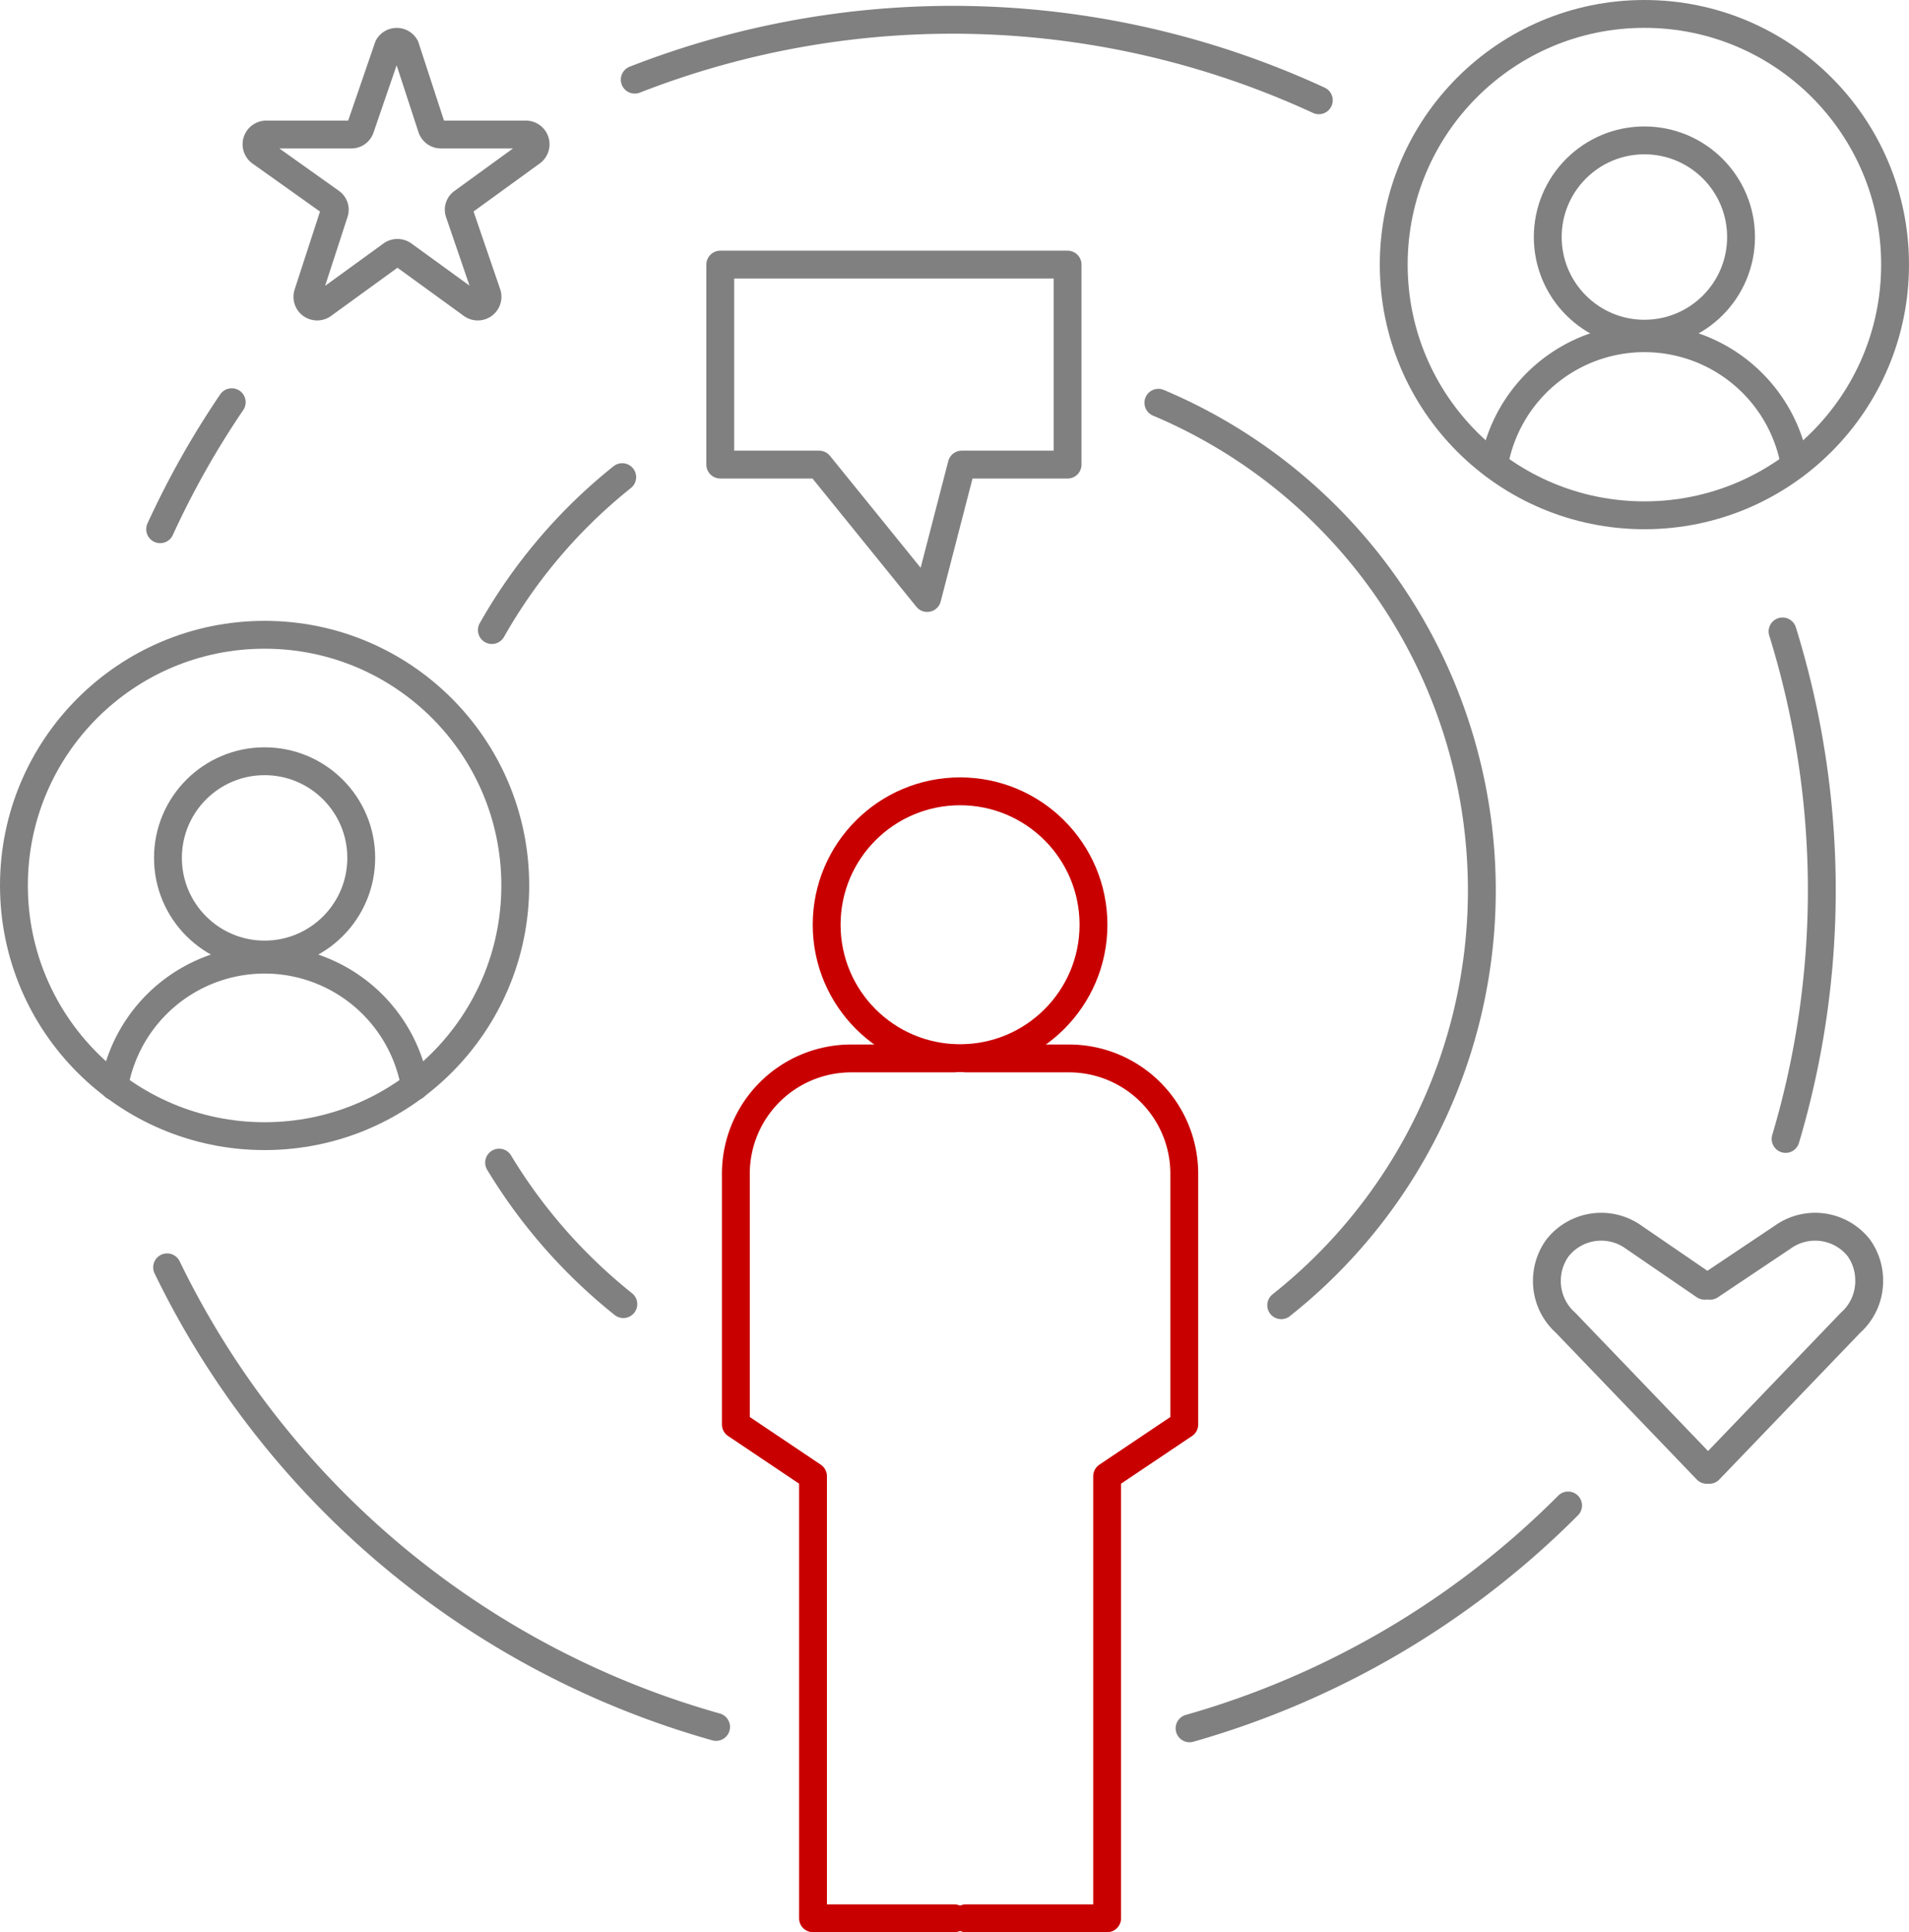 <?xml version="1.0" encoding="UTF-8"?> <svg xmlns="http://www.w3.org/2000/svg" viewBox="0 0 68.54 69.37"> <defs> <style>.a,.b{fill:none;stroke-linecap:round;stroke-linejoin:round;}.a{stroke:#c90000;}.b{stroke:gray;}</style> </defs> <title>Ресурс 140</title> <circle class="a" cx="34.47" cy="33.2" r="4.79"></circle> <path class="a" d="M34.26,38h-3.7a4.14,4.14,0,0,0-4.14,4.14v9L29.19,53V68.87h5.07"></path> <path class="a" d="M34.68,38h3.7a4.14,4.14,0,0,1,4.14,4.14v9L39.75,53V68.87H34.68"></path> <polygon class="b" points="38.33 16.68 34.53 16.68 33.29 21.47 29.41 16.68 25.86 16.68 25.86 9.5 38.33 9.5 38.33 16.68"></polygon> <path class="b" d="M14.55,1.68l.95,2.91a.35.35,0,0,0,.33.24h3.06a.35.35,0,0,1,.2.63l-2.48,1.8a.33.33,0,0,0-.12.38l1,2.92a.35.35,0,0,1-.54.38l-2.48-1.8a.36.36,0,0,0-.4,0l-2.48,1.8a.35.35,0,0,1-.54-.38L12,7.64a.33.33,0,0,0-.12-.38L9.35,5.46a.35.35,0,0,1,.2-.63h3.07a.34.34,0,0,0,.32-.24l1-2.91A.35.35,0,0,1,14.55,1.68Z"></path> <path class="b" d="M61.2,46.16l-2.54-1.74a2,2,0,0,0-2.73.37,2,2,0,0,0-.39,1.15h0a2,2,0,0,0,.67,1.55l5.07,5.28"></path> <path class="b" d="M61.4,46.16,64,44.42a2,2,0,0,1,2.73.37,2,2,0,0,1,.38,1.15h0a2,2,0,0,1-.67,1.55l-5.07,5.28"></path> <circle class="b" cx="9.5" cy="30.8" r="3.47"></circle> <path class="b" d="M4.1,39a5.48,5.48,0,0,1,10.8,0"></path> <circle class="b" cx="9.5" cy="31.79" r="9"></circle> <circle class="b" cx="59.04" cy="8.51" r="3.47"></circle> <path class="b" d="M53.64,16.69a5.48,5.48,0,0,1,10.8,0"></path> <circle class="b" cx="59.04" cy="9.5" r="9"></circle> <path class="b" d="M17.66,22.62a19,19,0,0,1,4.68-5.49"></path> <path class="b" d="M22.38,46.82a19.2,19.2,0,0,1-4.46-5.08"></path> <path class="b" d="M41.59,14.46A19,19,0,0,1,46,46.86"></path> <path class="b" d="M5.75,19a31.39,31.39,0,0,1,2.57-4.56"></path> <path class="b" d="M25.71,62A31.34,31.34,0,0,1,6,45.5"></path> <path class="b" d="M56.3,54.05a31.23,31.23,0,0,1-13.59,8"></path> <path class="b" d="M64,22.67a31.32,31.32,0,0,1,.11,18.22"></path> <path class="b" d="M22.79,2.86a31.36,31.36,0,0,1,24.56.74"></path> </svg> 